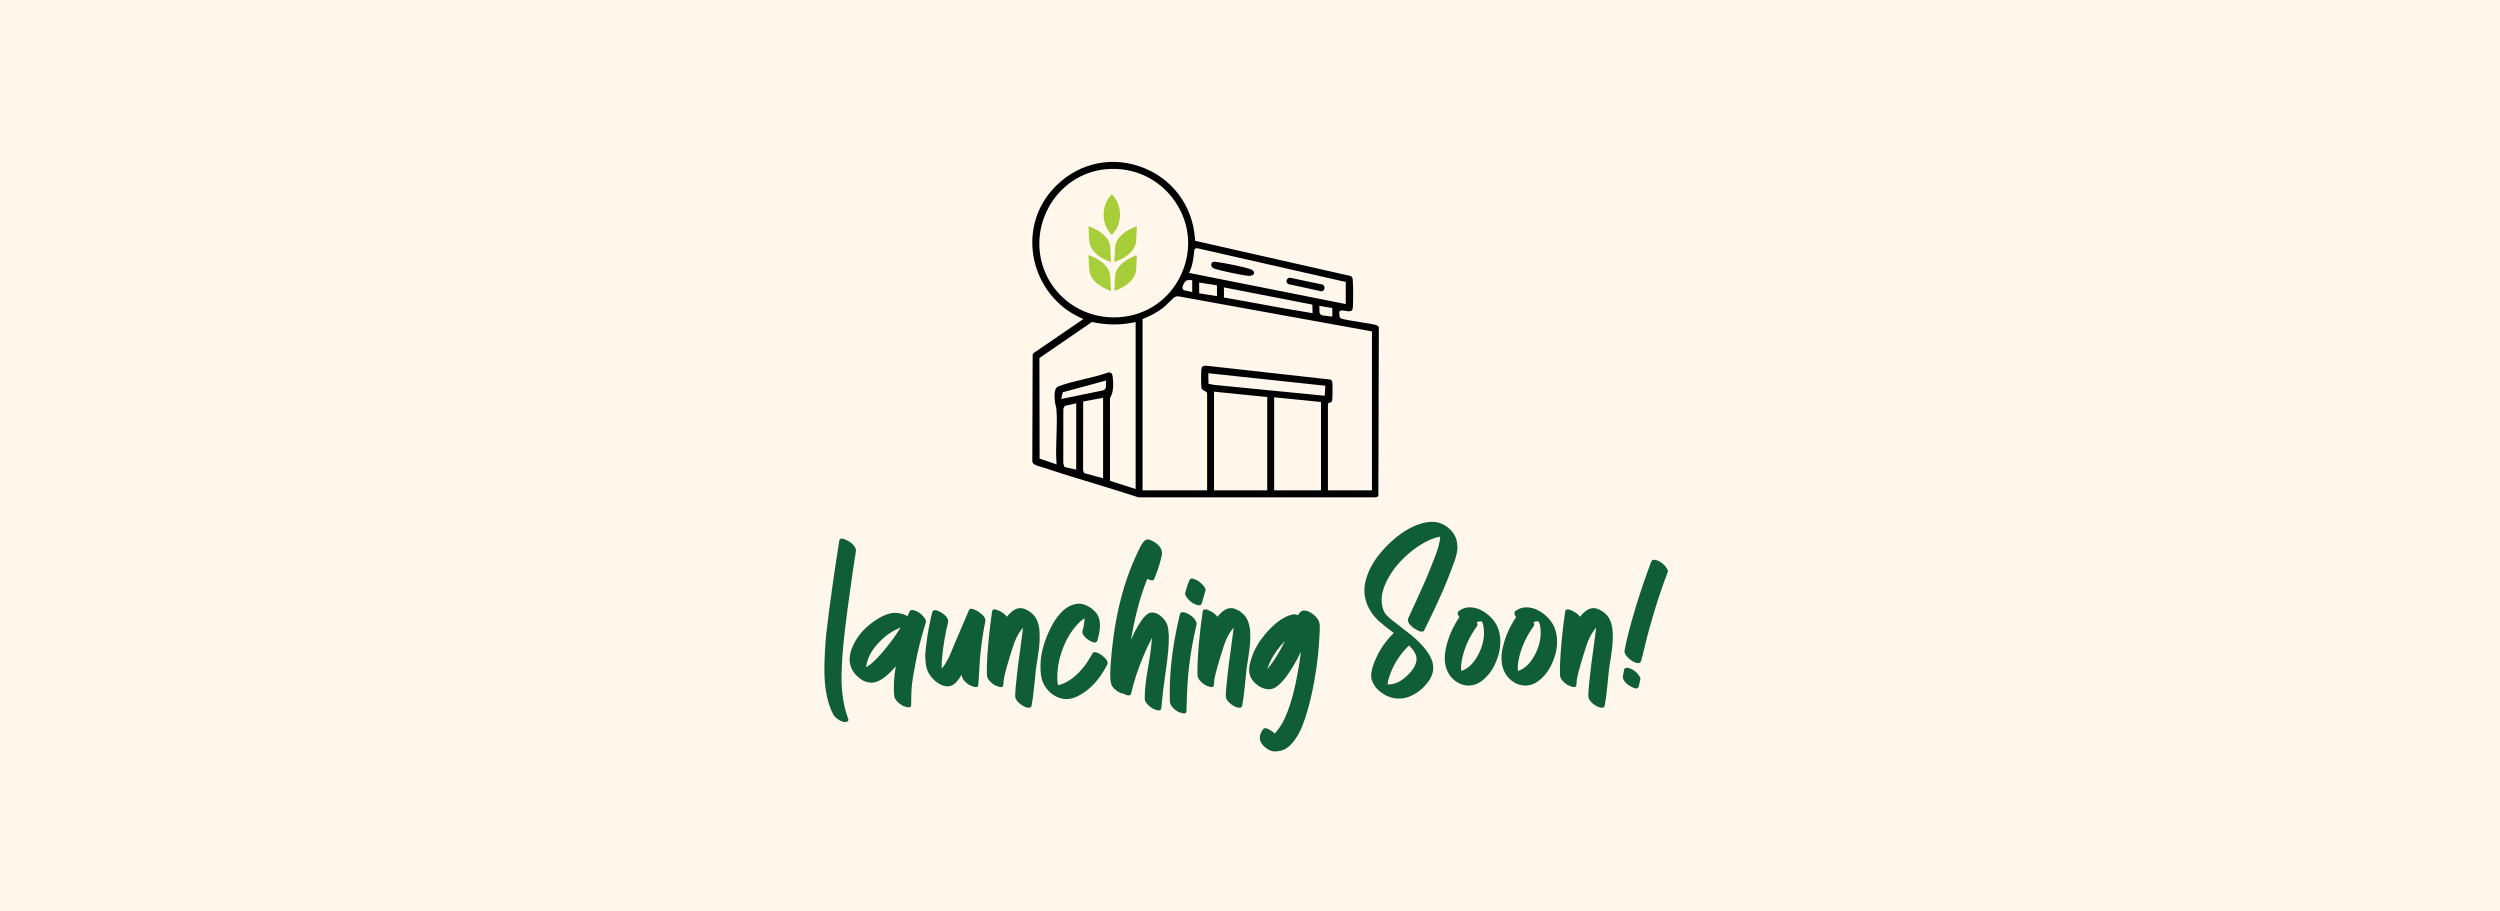 <svg viewBox="0 0 1920 700" xmlns="http://www.w3.org/2000/svg" data-name="Layer 1" id="Layer_1">
  <defs>
    <style>
      .cls-1 {
        fill: #a8ce39;
      }

      .cls-2 {
        fill: #fff;
      }

      .cls-3 {
        fill: #0f5e37;
      }

      .cls-4 {
        fill: #a7ce39;
      }

      .cls-5 {
        fill: #fff6ec;
      }
    </style>
  </defs>
  <rect height="700" width="1920" class="cls-5"></rect>
  <g>
    <g>
      <path d="M653.06,452.31c-3.28,22.88-5.32,40.16-6.12,51.84-.4,5.68-.62,11.06-.66,16.14-.04,5.08.34,10.4,1.14,15.96.8,5.56,2.12,10.78,3.96,15.66.48,1.28.12,2.08-1.08,2.4-1.2.32-2.28.28-3.24-.12-1.52-.48-3-1.3-4.44-2.46-1.44-1.16-2.48-2.46-3.12-3.9-3.6-7.28-5.68-16.48-6.24-27.6-.24-5.44-.18-11.5.18-18.18.36-6.68.76-12,1.2-15.96.44-3.96,1.18-9.98,2.22-18.06,2.32-17.76,4.88-35.32,7.68-52.68.32-2.08,2.16-2.28,5.52-.6,3.36,1.6,5.64,3.6,6.84,6,.4.88.56,1.64.48,2.28-1.6,9.92-3.04,19.68-4.32,29.28Z" class="cls-3"></path>
      <path d="M709.58,474.03c1.28,1.68,1.8,2.92,1.56,3.72-3.6,11.44-6.24,21.8-7.92,31.08-1.36,6.96-2.28,12.32-2.76,16.08-.48,4.16-.72,9.76-.72,16.8,0,.64-.26,1.08-.78,1.32-.52.24-1.14.3-1.86.18-.72-.12-1.38-.28-1.98-.48-.6-.2-1.1-.38-1.5-.54-.96-.56-1.88-1.16-2.76-1.8-.88-.64-1.72-1.46-2.52-2.46-.8-1-1.28-1.94-1.44-2.82-.88-6.24-.52-14.04,1.08-23.4-2,2.32-3.88,4.28-5.64,5.88-4.8,4.4-9.08,6.64-12.84,6.72-3.2.08-6.3-1.04-9.3-3.36-3-2.32-5.14-5-6.42-8.04-1.76-4.32-1.68-9.12.24-14.4,3.12-8.4,8.84-15.52,17.16-21.36,4.48-3.12,8.56-5.12,12.24-6,4.56-1.04,9.08-.36,13.56,2.04.16-.4.36-.84.6-1.32.4-1.04.76-1.92,1.08-2.64v.12c1.12-1.36,3.28-1.12,6.48.72,1.76.96,3.24,2.28,4.44,3.96ZM685.7,490.83c2.16-2.96,4.16-5.92,6-8.88-1.04.4-2.32.96-3.84,1.68-3.6,1.84-6.88,4.12-9.84,6.84-6.64,6-10.72,12.2-12.24,18.6-.32,1.12-.52,2.2-.6,3.24.24-.08.4-.16.48-.24,1.36-.72,2.8-1.76,4.32-3.12,4.4-3.84,9.64-9.88,15.72-18.12Z" class="cls-3"></path>
      <path d="M751.58,469.83c3.84,2.64,5.56,5.04,5.16,7.2-1.6,8-2.84,16.16-3.72,24.48-.32,2.8-.62,6.94-.9,12.42-.28,5.48-.54,9.5-.78,12.06-.08.8-.4,1.32-.96,1.56-.56.24-1.24.24-2.04,0-.8-.24-1.52-.48-2.16-.72-.64-.24-1.2-.48-1.68-.72-1.52-.88-2.86-2-4.02-3.36-1.16-1.36-1.78-2.8-1.86-4.32v-.36c-1.2,2-2.44,3.76-3.72,5.28-2.72,3.2-5.92,4.36-9.6,3.48-2.4-.64-4.66-1.84-6.78-3.6-2.12-1.76-3.86-3.8-5.22-6.12-1.2-2.08-1.98-4.64-2.34-7.68-.36-3.04-.48-5.46-.36-7.26.12-1.8.42-4.5.9-8.1.96-7.92,2.44-15.84,4.44-23.76.48-2.08,2.4-2.28,5.76-.6,3.12,1.6,5.2,3.56,6.24,5.88.32.8.4,1.48.24,2.04-2.16,8.8-3.68,17.6-4.56,26.4-.4,4.08-.52,7.24-.36,9.48,1.12-1.28,2.24-2.88,3.36-4.8,1.12-1.92,1.92-3.42,2.4-4.5.48-1.08,1.3-3.02,2.46-5.82,1.16-2.8,1.82-4.4,1.98-4.8,1.36-3.2,3.28-7.68,5.76-13.44,2.48-5.76,4.16-9.68,5.04-11.76.24-.48.7-.76,1.38-.84.68-.08,1.44.06,2.28.42.84.36,1.56.7,2.16,1.02.6.32,1.1.6,1.5.84Z" class="cls-3"></path>
      <path d="M798.38,485.19c.16,2.88.14,5.78-.06,8.7-.2,2.92-.66,6.64-1.38,11.16-.72,4.52-1.16,7.38-1.32,8.58-.16,1.28-.58,5.42-1.26,12.42-.68,7-1.38,12.3-2.1,15.9-.16.96-.72,1.48-1.68,1.56-.96.08-1.84-.04-2.64-.36-.8-.32-1.6-.68-2.4-1.08-1.52-.88-2.88-2-4.08-3.36-1.2-1.36-1.8-2.8-1.8-4.32,0-2.88.48-8.52,1.44-16.92.64-5.68,1.32-10.96,2.04-15.84,1.44-10.64,2.16-16.04,2.16-16.2.16-1.12.24-2.24.24-3.36-.88,1.12-1.72,2.28-2.52,3.48-2.08,3.2-3.8,7-5.16,11.4-3.68,11.36-6,19.6-6.96,24.72-.08,1.68-.2,3.12-.36,4.32-.08.8-.4,1.32-.96,1.56-.56.24-1.24.24-2.04,0-.8-.24-1.5-.48-2.1-.72-.6-.24-1.14-.48-1.62-.72-1.52-.88-2.86-2-4.02-3.36-1.16-1.36-1.78-2.8-1.86-4.32-.24-4.96.12-13.12,1.08-24.48.72-8,1.68-16.08,2.88-24.24.32-2.08,2.16-2.28,5.52-.6,2.4,1.12,4.36,2.64,5.88,4.56,1.6-2.08,3.36-3.76,5.28-5.04,1.2-.8,2.48-1.3,3.84-1.5,1.36-.2,2.68-.08,3.96.36,1.28.44,2.5,1.02,3.66,1.74,1.16.72,2.26,1.6,3.3,2.64,2.96,2.88,4.64,7.32,5.04,13.32Z" class="cls-3"></path>
      <path d="M846.62,503.55c1.28.96,2.36,2.08,3.24,3.36.88,1.28,1.04,2.48.48,3.6-6.08,11.68-13.6,19.72-22.56,24.12-6.08,3.04-11.92,3-17.52-.12-2.8-1.6-5.16-3.76-7.08-6.48-1.92-2.72-3.12-5.68-3.6-8.88-1.52-10.4.32-21.44,5.52-33.12,5.92-13.36,13.04-20.76,21.36-22.2,3.36-.56,6.8.24,10.32,2.4,3.52,2.16,5.88,4.88,7.08,8.16,1.52,4.24,1.16,10.08-1.08,17.52-.64,2.08-2.68,2.08-6.12,0-1.68-.96-3.04-2.12-4.08-3.48-1.12-1.52-1.56-2.68-1.32-3.48.8-2.72,1.32-5.4,1.56-8.04.08-.72.12-1.4.12-2.04-.08,0-.12.04-.12.12-1.6.88-3.32,2.32-5.16,4.32-5.52,5.84-9.72,13.24-12.6,22.2-1.44,4.32-2.36,8.64-2.76,12.96-.48,4.96-.4,8.88.24,11.76.56-.08,1.2-.24,1.92-.48,3.44-1.12,6.76-2.96,9.96-5.52,5.52-4.4,10.4-10.56,14.64-18.48.32-.56.84-.86,1.56-.9.72-.04,1.5.14,2.34.54.84.4,1.56.78,2.16,1.14.6.36,1.1.7,1.5,1.02Z" class="cls-3"></path>
      <path d="M897.62,487.71c.24,6.72-.56,16.12-2.4,28.2-1.52,10.32-2.64,19.68-3.36,28.08-.08.72-.4,1.2-.96,1.44-.56.24-1.24.26-2.04.06-.8-.2-1.52-.44-2.16-.72-.64-.28-1.2-.54-1.68-.78-1.52-.88-2.88-2-4.08-3.36-1.2-1.36-1.8-2.8-1.8-4.32,0-2.48.14-5.24.42-8.28.28-3.04.58-5.6.9-7.68.32-2.08.78-4.9,1.38-8.46.6-3.56,1.02-6.14,1.26-7.74.8-5.68,1.36-10.44,1.68-14.28-.24.48-.44.84-.6,1.08-2.08,3.92-4.12,8.28-6.12,13.08-3.84,8.96-6.96,18.48-9.36,28.56-.32,1.04-1.02,1.54-2.1,1.5-1.08-.04-2.34-.5-3.78-1.38-.8-.08-1.56-.24-2.28-.48-1.6-.72-3.1-1.72-4.5-3-1.4-1.28-2.3-2.68-2.7-4.2-.72-2.72-.88-7.08-.48-13.08.32-4.4.68-8.68,1.08-12.84,1.68-16,4.4-30.64,8.16-43.92,2-7.2,4.4-14.2,7.2-21,1.44-3.52,2.96-6.96,4.56-10.32.08-.16.36-.74.84-1.74.48-1,.82-1.7,1.02-2.1.2-.4.52-.98.96-1.74.44-.76.88-1.4,1.32-1.92.44-.52.9-.98,1.38-1.38,1.2-.96,2.8-.96,4.8,0,5.04,2.48,7.76,5.44,8.16,8.88.08.48.08,1.04,0,1.68-.08.64-.16,1.18-.24,1.62-.08.44-.24,1.04-.48,1.8-.24.76-.36,1.3-.36,1.62-1.12,4.32-2.76,9.08-4.92,14.28-.56,1.28-2.28,1.16-5.16-.36-.24.48-.44.92-.6,1.32-4.8,12.32-8.56,26.2-11.28,41.64-.24,1.2-.48,2.52-.72,3.96,3.6-8.24,7.16-14.28,10.68-18.12,1.92-2.08,3.88-3.04,5.88-2.88,2.88.16,5.6,1.64,8.16,4.44.72.72,1.32,1.48,1.8,2.28.48.8.88,1.58,1.2,2.34.32.76.56,1.64.72,2.64.16,1,.28,1.9.36,2.7.08.8.16,1.76.24,2.88Z" class="cls-3"></path>
      <path d="M906.14,471.87c.56-2.08,2.56-2.28,6-.6,3.28,1.68,5.44,3.72,6.48,6.12.4.8.52,1.52.36,2.16-2.64,11.04-4.6,22.12-5.88,33.24-.96,7.92-1.6,19.08-1.92,33.48-.08.8-.4,1.3-.96,1.5-.56.2-1.26.2-2.1,0-.84-.2-1.56-.42-2.16-.66-.6-.24-1.14-.48-1.62-.72-1.52-.88-2.86-2-4.02-3.36-1.16-1.36-1.78-2.8-1.86-4.32-.72-20.4,1.84-42.68,7.68-66.84ZM924.37,449.91c1.28,1.52,1.76,2.76,1.44,3.72-.24.88-.7,2.4-1.38,4.56-.68,2.16-1.14,3.8-1.38,4.92-.64,2.32-2.92,2.36-6.84.12-1.76-1.04-3.24-2.36-4.44-3.96-1.28-1.6-1.8-2.84-1.56-3.72,1.12-4.4,2.28-7.84,3.48-10.32.24-.56.7-.86,1.38-.9.68-.04,1.42.1,2.22.42.8.32,1.5.64,2.1.96.6.32,1.1.64,1.5.96,1.36.96,2.52,2.04,3.48,3.24Z" class="cls-3"></path>
      <path d="M960.13,485.19c.16,2.88.14,5.78-.06,8.7-.2,2.92-.66,6.64-1.38,11.16-.72,4.52-1.16,7.38-1.32,8.58-.16,1.28-.58,5.42-1.26,12.42-.68,7-1.38,12.3-2.1,15.9-.16.96-.72,1.48-1.68,1.56-.96.08-1.84-.04-2.64-.36-.8-.32-1.6-.68-2.4-1.08-1.52-.88-2.88-2-4.08-3.36-1.2-1.36-1.8-2.8-1.8-4.32,0-2.88.48-8.52,1.44-16.92.64-5.68,1.32-10.96,2.04-15.84,1.44-10.64,2.16-16.04,2.16-16.2.16-1.12.24-2.24.24-3.36-.88,1.12-1.72,2.28-2.52,3.48-2.08,3.2-3.8,7-5.16,11.4-3.68,11.36-6,19.6-6.96,24.72-.08,1.68-.2,3.12-.36,4.32-.08.8-.4,1.32-.96,1.56-.56.24-1.24.24-2.04,0-.8-.24-1.5-.48-2.1-.72-.6-.24-1.14-.48-1.62-.72-1.52-.88-2.86-2-4.02-3.36-1.16-1.36-1.78-2.8-1.86-4.32-.24-4.96.12-13.12,1.08-24.48.72-8,1.68-16.08,2.88-24.24.32-2.08,2.16-2.28,5.52-.6,2.4,1.12,4.36,2.64,5.88,4.56,1.6-2.08,3.36-3.76,5.28-5.04,1.2-.8,2.48-1.3,3.84-1.5,1.36-.2,2.68-.08,3.96.36,1.28.44,2.5,1.02,3.66,1.74,1.16.72,2.26,1.6,3.3,2.64,2.96,2.88,4.64,7.32,5.04,13.32Z" class="cls-3"></path>
      <path d="M1011.37,474.63c.8.96,1.38,2.02,1.74,3.18.36,1.16.52,2.3.48,3.42-.04,1.12-.06,2.32-.06,3.6-.24,5.52-.64,11.36-1.2,17.52-1.52,14-3.76,26.72-6.72,38.16-1.68,6.4-3.46,12-5.34,16.8-1.88,4.8-4.3,9.04-7.26,12.72-2.8,3.44-5.76,5.56-8.88,6.36-.32.16-1.4.36-3.24.6-3.04.48-5.96-.4-8.76-2.64-3.28-2.56-4.8-5.36-4.56-8.4.16-1.92.96-3.84,2.4-5.76,1.12-1.68,3.6-1.08,7.44,1.8.48.4,1,.84,1.56,1.32.32-.32.64-.64.96-.96.88-1.04,1.8-2.24,2.76-3.6,2.96-4.24,5.6-10,7.92-17.28,2.24-6.8,4.16-14.56,5.76-23.28,1.12-5.76,2.04-11.64,2.76-17.64-1.12,2.32-2.12,4.28-3,5.88-2.48,4.56-4.88,8.48-7.2,11.76-3.44,4.8-6.56,8.04-9.36,9.72-2,1.2-4.1,1.66-6.3,1.38-2.2-.28-4.24-1-6.12-2.16-1.88-1.16-3.5-2.58-4.86-4.26-2.72-3.36-3.56-7.48-2.52-12.36,1.76-8.24,5.6-15.92,11.52-23.04,7.52-8.96,14.68-14.16,21.48-15.6,1.2-.24,2.56-.04,4.08.6,1.28-2.24,2.72-3.44,4.32-3.6,1.76-.08,3.58.46,5.46,1.62,1.88,1.16,3.46,2.54,4.74,4.14ZM983.29,499.11c1.12-2,2.32-4.28,3.6-6.84-2.48,2.48-4.68,5.08-6.6,7.8-3.04,4.32-5.24,8.52-6.6,12.6-.08.24-.2.64-.36,1.2.64-.72,1.36-1.64,2.16-2.76,2.64-3.36,5.24-7.36,7.8-12Z" class="cls-3"></path>
      <path d="M1095.85,524.91c-3.36,4.16-7.32,7.3-11.88,9.42-4.56,2.12-9.24,2.7-14.04,1.74-3.28-.72-6.4-2.18-9.36-4.38-2.96-2.2-5.08-4.78-6.36-7.74-.64-1.28-1.02-2.58-1.14-3.9-.12-1.32-.04-2.7.24-4.14.28-1.44.58-2.7.9-3.78.32-1.08.8-2.38,1.44-3.9,3.36-8.48,8.28-15.84,14.76-22.08-5.12-3.84-8.96-6.92-11.52-9.24-4.48-4.16-7.64-8.92-9.48-14.28-1.84-5.36-2.04-10.92-.6-16.68,2.32-9.2,7.8-18.16,16.44-26.88,8.72-8.8,17.52-14.48,26.4-17.04,6.96-2.08,12.96-1.6,18,1.44,6.08,3.76,9.28,8.92,9.6,15.48.16,1.76,0,3.74-.48,5.94-.48,2.2-.92,3.86-1.32,4.98-.4,1.12-1.08,2.96-2.04,5.52-1.92,5.28-4.08,10.76-6.48,16.44-4.48,10.32-9.56,21.12-15.24,32.4-.32.56-.86.86-1.62.9-.76.04-1.6-.16-2.52-.6-.92-.44-1.7-.86-2.34-1.26-.64-.4-1.2-.76-1.68-1.08-3.6-2.72-4.92-5.2-3.96-7.44,1.28-2.8,3.04-6.64,5.28-11.52,2.24-4.88,4.28-9.38,6.12-13.5,1.84-4.12,3.48-7.98,4.92-11.58,3.52-8.48,5.8-14.64,6.84-18.48.88-3.12,1.32-5.6,1.32-7.44h-.48c-1.04.16-2.28.48-3.72.96-2.32.72-4.8,1.8-7.44,3.24-4.4,2.4-8.56,5.28-12.48,8.64-8.64,7.44-14.76,15.56-18.36,24.36-2.24,5.44-2.96,10.44-2.16,15,.32,1.76.68,3.16,1.08,4.2,0,.08.08.24.24.48l.12.24c.32.8.52,1.24.6,1.32.16.24.48.64.96,1.2,0,.08.2.32.6.72.08.08.18.18.3.3.12.12.24.22.36.3.12.08.22.18.3.3.08.12.2.22.36.3,0,.08.12.24.36.48,2.08,1.76,4.78,3.9,8.1,6.42,3.32,2.52,6.42,4.94,9.3,7.26,2.88,2.32,5.4,4.68,7.56,7.08,5.28,5.76,8.24,10.88,8.88,15.36.8,4.96-.76,9.8-4.68,14.52ZM1087.81,507.51c.32-2.16-.12-4.28-1.32-6.36-.32-.72-.88-1.56-1.68-2.52-.16-.16-.4-.44-.72-.84-.08-.08-.4-.4-.96-.96v-.12c-.16-.16-.52-.48-1.08-.96-7.44,7.28-12.56,15.6-15.36,24.96-.56,1.68-.88,3.08-.96,4.2v.72h.48c4.64.08,9.24-1.96,13.8-6.12,4.56-4.08,7.16-8.08,7.8-12ZM1107.85,410.79l-.12-.12v.12h.12Z" class="cls-3"></path>
      <path d="M1150.21,481.71c1.28,3.12,1.96,6.52,2.04,10.2.08,3.68-.34,7.18-1.26,10.5-.92,3.32-2.22,6.58-3.9,9.78-2.16,4.08-5.02,7.54-8.58,10.38-3.56,2.84-7.42,4.14-11.58,3.9-3.28-.16-6.36-1.32-9.24-3.48-2.88-2.16-4.96-4.8-6.24-7.92-2-4.64-2.4-10.04-1.2-16.2,1.68-8.64,5.2-16.96,10.56-24.96-1.68-2.24-1.72-3.88-.12-4.92,2.64-1.84,5.46-2.7,8.46-2.58,3,.12,5.88.9,8.64,2.34,2.76,1.44,5.24,3.32,7.44,5.64,2.2,2.32,3.86,4.76,4.98,7.32ZM1135.57,502.23c1.84-3.6,3.08-7.28,3.72-11.04.64-3.76.56-7.6-.24-11.52-.24-.72-.48-1.36-.72-1.92-.08-.08-.16-.24-.24-.48-1.28-.16-2.6,0-3.96.48.72,1.28.76,2.36.12,3.24-5.28,7.28-8.92,15-10.92,23.16-1.12,4.48-1.48,8.2-1.08,11.16,5.36-1.76,9.8-6.12,13.32-13.08ZM1123.09,518.91v.12h.12l-.12-.12Z" class="cls-3"></path>
      <path d="M1193.77,481.71c1.28,3.12,1.96,6.52,2.04,10.2.08,3.68-.34,7.18-1.26,10.5-.92,3.32-2.22,6.58-3.9,9.78-2.16,4.08-5.02,7.54-8.58,10.38-3.56,2.84-7.42,4.14-11.58,3.9-3.28-.16-6.36-1.32-9.24-3.48-2.88-2.16-4.96-4.8-6.24-7.92-2-4.64-2.4-10.04-1.2-16.2,1.68-8.64,5.2-16.96,10.56-24.96-1.68-2.24-1.72-3.88-.12-4.92,2.64-1.84,5.46-2.7,8.46-2.58,3,.12,5.88.9,8.64,2.34,2.76,1.44,5.24,3.32,7.44,5.64,2.2,2.32,3.86,4.76,4.98,7.32ZM1179.13,502.23c1.84-3.6,3.08-7.28,3.72-11.04.64-3.76.56-7.6-.24-11.52-.24-.72-.48-1.36-.72-1.92-.08-.08-.16-.24-.24-.48-1.28-.16-2.6,0-3.96.48.72,1.28.76,2.36.12,3.24-5.28,7.28-8.92,15-10.92,23.16-1.12,4.48-1.48,8.2-1.08,11.16,5.36-1.76,9.8-6.12,13.32-13.08ZM1166.65,518.91v.12h.12l-.12-.12Z" class="cls-3"></path>
      <path d="M1238.53,485.19c.16,2.88.14,5.78-.06,8.7-.2,2.92-.66,6.64-1.38,11.16-.72,4.52-1.16,7.38-1.32,8.58-.16,1.28-.58,5.42-1.26,12.42-.68,7-1.38,12.3-2.1,15.9-.16.96-.72,1.48-1.68,1.56-.96.08-1.84-.04-2.64-.36-.8-.32-1.6-.68-2.4-1.08-1.52-.88-2.88-2-4.08-3.36-1.2-1.36-1.8-2.8-1.8-4.32,0-2.88.48-8.52,1.44-16.92.64-5.68,1.32-10.96,2.04-15.84,1.44-10.64,2.16-16.04,2.16-16.2.16-1.12.24-2.24.24-3.36-.88,1.12-1.72,2.28-2.52,3.48-2.08,3.2-3.8,7-5.16,11.4-3.68,11.36-6,19.6-6.96,24.72-.08,1.68-.2,3.12-.36,4.32-.08.8-.4,1.32-.96,1.56-.56.24-1.24.24-2.04,0-.8-.24-1.5-.48-2.1-.72-.6-.24-1.14-.48-1.62-.72-1.52-.88-2.86-2-4.02-3.36-1.16-1.36-1.78-2.8-1.86-4.32-.24-4.96.12-13.12,1.08-24.48.72-8,1.68-16.08,2.88-24.24.32-2.08,2.16-2.28,5.52-.6,2.4,1.12,4.36,2.64,5.88,4.56,1.6-2.08,3.36-3.76,5.28-5.04,1.2-.8,2.48-1.3,3.84-1.5,1.36-.2,2.68-.08,3.96.36,1.28.44,2.5,1.02,3.66,1.74,1.16.72,2.26,1.6,3.3,2.64,2.96,2.88,4.64,7.32,5.04,13.32Z" class="cls-3"></path>
      <path d="M1254.01,514.35c1.68,1.04,3.12,2.34,4.32,3.9,1.2,1.56,1.68,2.78,1.44,3.66-.48,2.16-.88,3.88-1.2,5.16-.48,2.08-2.4,2.2-5.76.36-3.04-1.6-5.08-3.52-6.12-5.76-.32-.72-.44-1.36-.36-1.92.24-1.36.56-3.12.96-5.28.16-.96.72-1.48,1.68-1.56.96-.08,1.84.04,2.64.36.8.32,1.6.68,2.4,1.08ZM1279.33,435.39c1.28,1.68,1.8,2.92,1.56,3.72-4.32,11.44-8.12,22.76-11.4,33.96-1.68,5.68-3.28,11.4-4.8,17.16-.24,1.04-.86,3.64-1.86,7.8-1,4.16-1.82,7.32-2.46,9.48-.64,2.24-2.72,2.4-6.24.48-3.04-1.76-5.08-3.8-6.12-6.12-.4-.72-.52-1.4-.36-2.04,1.12-7.04,4.08-18.56,8.88-34.56,3.52-11.36,7.36-22.6,11.52-33.72.8-2.16,3.08-2.2,6.84-.12,1.76,1.04,3.24,2.36,4.44,3.96Z" class="cls-3"></path>
    </g>
    <g>
      <g>
        <g>
          <path d="M1056.06,249.4c-1.37-.41-6.28-1.2-11.03-1.93-13.87-2.2-15.22-2.59-15.94-3.59l-.27-.37-.34-3.98.55-.55c.84-.86,1.91-.64,3.55-.32,4.27.82,5.78.48,6.21-1.43.62-2.84.52-19.15.09-22.7-.14-1.25-.61-2.03-1.5-2.52l-119.53-27.08-.07-1.25c-1.77-26.34-18.28-47.83-43.1-56.08-24.45-8.14-50.24-.82-67.32,19.1-12.48,14.56-17.26,33.89-13.08,53.03,4.23,19.4,17.35,35.88,35.05,44.07l2.7,1.23-38.04,26.01-.91,1.18-.27,81.82c-.11,2.48,2.98,3.52,7,4.62.84.23,1.62.45,2.34.68,12.64,4.25,25.63,8.19,38.21,12.01,11.14,3.39,22.67,6.89,33.91,10.58l181.79.02c.84.04,1.84-.14,2.52-1.11l.36-129.4c-.12-.95-.77-1.39-2.87-2.03ZM914.04,207.69c1.8-4.12,2.36-8.48,2.93-13.08l.21-1.68v-.18c-.02-.25-.07-1,.54-1.59.66-.64,1.46-.54,2.11-.46l.16.04,113.55,25.81v16.97l-120.35-23.92.86-1.91ZM1013.23,234.89l9.96,1.7.05,6.55-7.85-.93c-2.28-.77-2.14-3.25-2.07-4.44.02-.29.04-.54.02-.77l-.11-2.11ZM1008.05,240.51l-1.98-.32c-12.57-1.98-25.29-4.32-37.61-6.59-8.85-1.62-18.03-3.32-27.06-4.85l-1.39-.23-.04-7.8,67.93,13.23.14,6.57ZM934.66,227.44l-13.69-2.16v-8.3l13.65,2.2.04,8.26ZM913.65,215.09l1.98.05v9.14l-6.18-1.32c-.66-.29-1.11-.87-1.25-1.61-.43-2.09,2.07-5.18,2.09-5.19,1.14-1.18,2.48-1.12,3.36-1.07ZM826.53,360.7l-8.96-2-.96-2.77.04-42,1.04-2.2,8.85-1.96v50.92ZM847.18,367.34l-14.55-4.02-.82-1.91.07-53.08,15.3-2.82v61.83ZM849.36,295.39c.07,1.14.23,3.55-2.03,4.37l-.23.07-32.07,6.6,1.16-5.18,33.31-9.01-.14,2.34c-.02.21,0,.5.02.8ZM872.17,375.59l-19.69-6.34-.02-63.58.25-.41c2.52-4.14,2.37-10.05,1.98-14.73-.18-2.18-.59-3.46-1.3-4.05-.46-.37-1.16-.52-2.11-.45-5.94,2.11-12.48,3.68-18.79,5.18-6.69,1.59-13.62,3.23-19.69,5.53-3.5,1.32-2.98,7.51-2.64,11.62l.04.41c.07.82.29,1.57.5,2.36.27.93.54,1.87.62,3.03.55,6.78.3,14.01.05,21.03-.21,6.32-.45,12.85-.07,18.96l.14,2.5-13.03-4.43-.14-77.27,40.32-27.67.7.14c10.46,2.23,20.26,2.34,30.88.3l2-.37v128.22ZM855.45,243.76h-.04c-21.49,0-40.96-11.71-50.81-30.52-8.76-16.74-8.51-36.88.68-53.83,9.01-16.67,25.38-27.67,43.75-29.43,21.61-2.09,41.69,7.34,53.71,25.2,11.85,17.62,12.98,39.45,3.03,58.42-9.91,18.88-28.72,30.16-50.32,30.16ZM973.23,376.59h-40.86v-75.8l40.86,4.14v71.66ZM1014.53,376.59h-35.96v-71.47l35.96,3.61v67.86ZM1017.4,303.94l-85.03-8.35-4.27-.87-.11-8.09,89.89,9.62-.48,7.69ZM1053.66,376.59h-33.81v-65.79c0-.18.05-1.62,1.87-1.77.55-.04,1.2-.09,1.41-1.95.3-2.55.41-12.03,0-14.17-.09-.46-.62-.96-1.52-1.43l-94.54-10.53c-3.55-.39-4.21,1-4.39,2.59-.3,2.61-.36,12.49.09,14.55.25,1.09,1.71,1.82,2.59,2.27.75.37,1.7.86,1.7,2.02v74.21h-49.57v-131.62l1.09-.41c5.3-2.05,10.66-5.07,15.05-8.46.79-.61,2.45-2.25,3.91-3.69,2.84-2.82,4.07-4,4.85-4.37.95-.43,1.87-.57,2.82-.43l148.45,26.9v122.08Z"></path>
          <path d="M935,210.49c7.01,1.86,19.81,4.46,23.65,4.71l-23.65-4.71ZM935,210.49c7.01,1.86,19.81,4.46,23.65,4.71l-23.65-4.71ZM935,210.49c7.01,1.86,19.81,4.46,23.65,4.71l-23.65-4.71Z" class="cls-2"></path>
        </g>
        <path d="M912.28,219.18v.96l-.48-.09c.14-.29.32-.61.48-.87Z" class="cls-2"></path>
        <g>
          <path d="M963.11,209.92c-.29,1.3-1.95,2.07-4.21,1.93-4.32-.27-22.11-4.03-26.43-5.6-1.71-.62-2.3-1.98-2.27-3.05.02-.39.16-1.68,1.46-2.05.62-.2,1.36-.11,2.18,0,.25.04.48.07.71.09,5.37.57,21.81,3.91,26.34,5.69,1.84.73,2.43,2.02,2.21,3Z"></path>
          <path d="M935,210.49c7.01,1.86,19.81,4.46,23.65,4.71l-23.65-4.71Z" class="cls-2"></path>
        </g>
        <path d="M1017.17,221.7c-.11.48-.62,1.98-2.55,1.98h-.05l-25.08-5.48c-1.5-.82-1.48-2.09-1.41-2.62.14-.91.82-2.03,2.32-2.37l25.29,5.34c1.48.73,1.73,2.16,1.48,3.16Z"></path>
      </g>
      <g>
        <path d="M853.22,201.23c-6.16-2.14-13.3-6.07-15.84-12.44-1.23-3.09-1.04-7.98-1.22-11.36-.06-1.25-.25-2.52-.26-3.78,6.83,2.48,15.58,7.39,16.66,15.35.29,2.13.16,4.27.28,6.39.11,1.94.53,3.88.38,5.84Z" class="cls-1"></path>
        <path d="M853.22,223.42c-6.07-2.17-13.01-5.88-15.67-12.1-1.42-3.32-1.2-8.09-1.38-11.7-.06-1.25-.25-2.52-.26-3.78,6.85,2.5,15.55,7.36,16.66,15.35.29,2.12.16,4.27.28,6.39.1,1.94.52,3.88.38,5.84Z" class="cls-1"></path>
        <path d="M873.11,173.78l-.53,11.46c-1.1,8.52-9.36,13.47-16.79,15.99l.66-12.1c1.37-8.06,9.53-12.92,16.66-15.34Z" class="cls-4"></path>
        <path d="M873.11,195.97l-.53,11.46c-1.1,8.52-9.37,13.45-16.79,15.99l.66-12.1c1.37-8.05,9.52-12.94,16.66-15.34Z" class="cls-4"></path>
        <path d="M853.82,149.29c3.03,2.68,5.03,6.71,5.86,10.66,1.49,7.13-.33,15.44-5.88,20.38-.15,0-1.03-1.01-1.21-1.23-7.12-8.36-6.65-22.14,1.23-29.81Z" class="cls-4"></path>
      </g>
    </g>
  </g>
</svg>